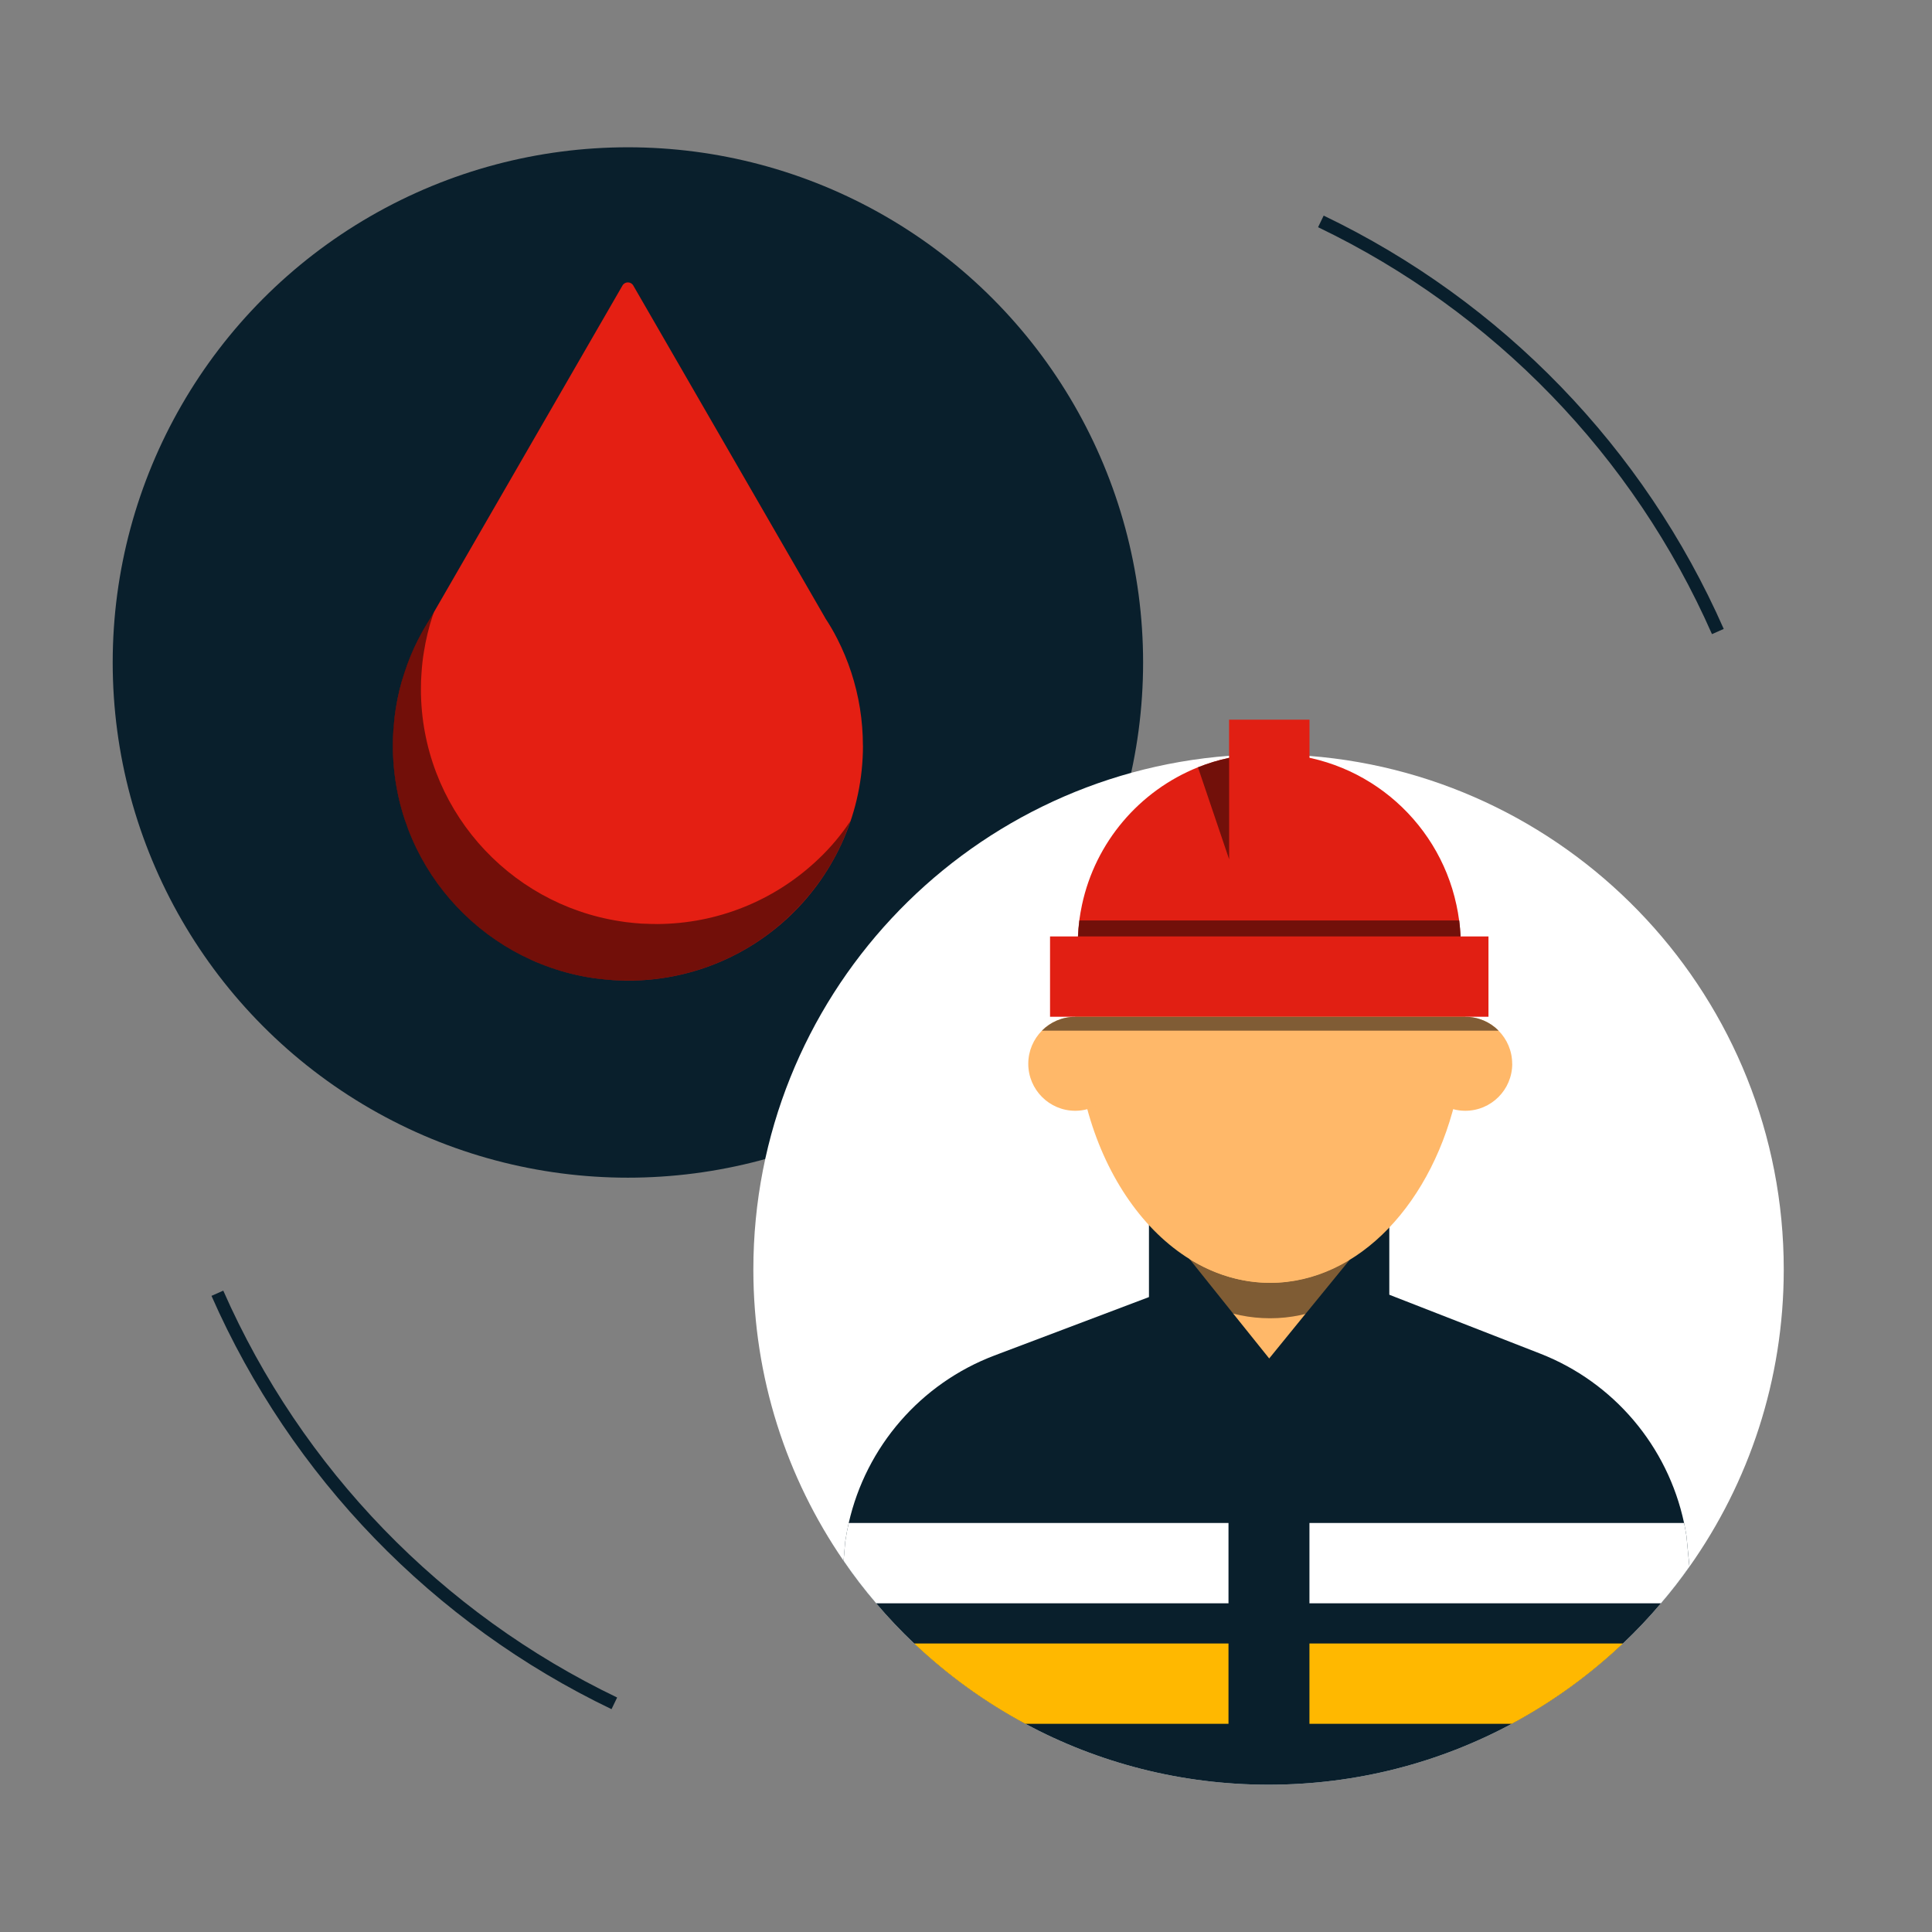 <?xml version="1.0" encoding="utf-8"?>
<svg xmlns="http://www.w3.org/2000/svg" id="pictograms" viewBox="0 0 300 300">
  <rect x="0" y="0" width="300" height="300" fill="#808080" stroke="none"/>
  <defs>
    <style>
      .cls-1 {
        fill: #ffb869;
      }

      .cls-1, .cls-2, .cls-3, .cls-4, .cls-5, .cls-6, .cls-7, .cls-8, .cls-9, .cls-10 {
        stroke-width: 0px;
      }

      .cls-11 {
        opacity: .5;
      }

      .cls-2 {
        fill: #e41f13;
      }

      .cls-4 {
        fill: #091f2c;
      }

      .cls-5 {
        fill: none;
      }

      .cls-6 {
        fill: #e11f13;
      }

      .cls-7 {
        fill: #fff;
      }

      .cls-8 {
        fill: #805c35;
      }

      .cls-9 {
        fill: #72100a;
      }

      .cls-10 {
        fill: #ffb800;
      }
    </style>
  </defs>
  <g>
    <g>
      <path class="cls-4" d="m265.83,98.46c-12.18-27.66-33.9-50.09-61.16-63.18l.87-1.8c27.69,13.29,49.75,36.08,62.12,64.18l-1.83.81Z"/>
      <path class="cls-4" d="m94.96,265.4c-27.69-13.29-49.75-36.08-62.12-64.18l1.83-.81c12.18,27.66,33.9,50.09,61.16,63.18l-.87,1.8Z"/>
      <g>
        <g>
          <circle class="cls-4" cx="97.5" cy="102.87" r="80"/>
          <g>
            <path class="cls-2" d="m134,115.77c0,10.35-4.31,19.69-11.22,26.33-6.33,6.09-14.86,9.9-24.28,10.16-.53.01-1.05.01-1.58,0-.22,0-.44-.01-.66-.02-.71-.02-1.41-.06-2.1-.13-.43-.04-.87-.09-1.31-.14-.31-.04-.63-.08-.95-.13-17.5-2.69-30.9-17.82-30.9-36.07,0-.82.02-1.63.08-2.43.08-1.14.2-2.26.38-3.36.3-1.9.75-3.76,1.34-5.54.58-1.79,1.3-3.52,2.15-5.18h0c.58-1.15,1.21-2.25,1.91-3.31l.02-.03,29.78-51.59c.37-.64,1.3-.64,1.67,0l29.81,51.63v.02c.68,1.02,1.3,2.09,1.86,3.19l.02.04c1.7,3.33,2.9,6.96,3.51,10.77.3,1.88.46,3.82.46,5.8Z"/>
            <g class="cls-11">
              <path class="cls-3" d="m132.04,127.54c-1.88,5.58-5.11,10.55-9.28,14.55-6.31,6.1-14.86,9.91-24.28,10.17h-1.58c-.21,0-.42-.02-.66-.02-.71-.02-1.39-.07-2.1-.12-.42-.05-.87-.09-1.3-.14-.33-.05-.64-.09-.97-.14-17.5-2.68-30.89-17.83-30.89-36.08,0-.8.02-1.62.07-2.43.09-1.13.21-2.26.4-3.37.31-1.91.75-3.74,1.32-5.53.59-1.79,1.32-3.53,2.17-5.18v-.02c.57-1.13,1.2-2.24,1.91-3.3l.02-.02.54-.94c-.09.24-.16.45-.24.68-.59,1.79-1.04,3.65-1.34,5.53-.19,1.11-.31,2.24-.38,3.37-.07.8-.09,1.62-.09,2.45,0,18.25,13.42,33.37,30.92,36.05.31.05.64.09.94.14.42.05.87.09,1.3.14.71.07,1.41.12,2.12.12.21.02.42.02.64.02.54.02,1.06.02,1.6,0,9.42-.26,17.94-4.07,24.28-10.15,1.84-1.74,3.46-3.7,4.87-5.79Z"/>
            </g>
          </g>
        </g>
        <path class="cls-7" d="m276.98,197.13c0,17.18-5.42,33.1-14.64,46.14,0,.01-.01.01-.01.01-1.38,1.96-2.85,3.86-4.42,5.68-1.85,2.19-3.82,4.27-5.9,6.24-5.15,4.88-10.95,9.09-17.26,12.47-11.25,6.04-24.11,9.46-37.77,9.46s-26.52-3.42-37.77-9.46c-6.31-3.38-12.11-7.59-17.26-12.47-2.08-1.97-4.05-4.05-5.9-6.24-1.81-2.11-3.5-4.31-5.06-6.6-8.84-12.86-14.01-28.44-14.01-45.23,0-42.12,32.56-76.64,73.88-79.77.96-.07,1.93-.13,2.9-.16,1.07-.05,2.14-.07,3.22-.07,1.17,0,2.34.03,3.5.08.96.04,1.92.1,2.87.17,41.2,3.25,73.63,37.72,73.63,79.75Z"/>
        <g>
          <polygon class="cls-1" points="219.95 224.12 174.53 224.2 180.56 197.87 181.61 193.27 182.05 191.34 213.13 191.78 213.36 192.86 214.33 197.49 219.95 224.12"/>
          <path class="cls-4" d="m262.34,243.27s-.01.01-.01.01c-1.38,1.96-2.85,3.86-4.42,5.68-1.85,2.19-3.82,4.27-5.9,6.24-5.15,4.88-10.95,9.09-17.26,12.47-11.25,6.04-24.11,9.46-37.77,9.46s-26.52-3.42-37.77-9.46c-6.31-3.38-12.11-7.59-17.26-12.47-2.08-1.97-4.05-4.05-5.9-6.24-1.81-2.11-3.5-4.31-5.06-6.6l.25-2.91c0-.07.02-.15.03-.22.14-.92.32-1.84.52-2.74h0c2.69-11.85,11.15-21.66,22.63-26.01l23.99-9.07,1.46-.55h.01l.05-.02,16.31,21.25.84,1.09.75.98.07-.11,17.16-23.13h0s.01-.01.01-.01l.06-.09.6.23h.01l23.4,9.13c11.44,4.46,19.81,14.37,22.36,26.3h0c.14.67.26,1.34.37,2.01l.47,4.78Z"/>
          <g class="cls-11">
            <path class="cls-3" d="m214.33,197.49c-4.86,4.55-10.74,7.21-17.09,7.21s-11.91-2.51-16.69-6.83l1.05-4.6c4.56,3.76,9.91,5.92,15.63,5.92s11.44-2.32,16.11-6.33l.98,4.62Z"/>
          </g>
          <path class="cls-4" d="m178.41,188.99v35.67h37.32v-35.67h-37.32Zm13.06,14.95h-.01l-6.77-8.46s-.01-.01-.01-.01c-.01,0-.01-.01-.01-.01-.01,0-.01,0-.01,0l24.9.17s0,.01.01,0h0s-6.85,8.39-6.85,8.39h-.01s-5.63,6.92-5.63,6.92l-5.61-6.99Z"/>
          <path class="cls-1" d="m227.53,157.88c0,1.06-.03,2.11-.09,3.15-.16,2.9-.54,5.73-1.12,8.44-3.67,17.18-15.3,29.73-29.07,29.73-16.73,0-30.29-18.5-30.29-41.31h0c0-2.75.2-5.42.58-7.99.32-2.24.78-4.42,1.36-6.52,4.87-7.45,12.62-12.85,21.65-14.67,2.17-.44,4.41-.67,6.71-.67.1,0,.2,0,.3,0,.16,0,.33,0,.49,0,.88,0,1.76.03,2.64.09,8.95.62,17.05,4.36,23.21,10.13,2.32,5.84,3.63,12.52,3.63,19.63Z"/>
          <path class="cls-1" d="m174.25,165.18c0,3.38-2.3,6.23-5.41,7.05-.6.17-1.23.25-1.88.25-4.02,0-7.29-3.27-7.29-7.3,0-2,.81-3.82,2.12-5.14,1.32-1.33,3.15-2.15,5.17-2.15s3.85.82,5.17,2.15c1.31,1.32,2.12,3.14,2.12,5.14Z"/>
          <path class="cls-1" d="m234.82,165.18c0,4.03-3.26,7.3-7.29,7.3-.65,0-1.28-.08-1.88-.25-3.12-.82-5.41-3.67-5.41-7.05,0-2,.81-3.82,2.12-5.14,1.32-1.33,3.15-2.15,5.17-2.15h0c2.02,0,3.85.82,5.16,2.15,1.31,1.32,2.12,3.14,2.12,5.14Z"/>
          <rect class="cls-6" x="163.05" y="145.41" width="68.08" height="12.47"/>
          <path class="cls-6" d="m226.82,146.75c0,2.14-.22,4.22-.67,6.24h-58.13c-.44-2.01-.67-4.1-.67-6.24,0-.45,0-.89.03-1.34.03-.83.11-1.66.21-2.48.11-.81.25-1.62.42-2.42,2.08-9.74,8.92-17.71,17.99-21.36,1.55-.62,3.17-1.12,4.84-1.47,2.01-.44,4.1-.67,6.24-.67,14.28,0,26.2,10.07,29.07,23.49.17.8.32,1.6.42,2.42.1.81.17,1.65.21,2.48.02.45.03.89.03,1.34Z"/>
          <rect class="cls-6" x="190.85" y="111.75" width="12.49" height="21.68"/>
          <path class="cls-7" d="m190.76,236.49v12.47h-54.71c-1.81-2.11-3.5-4.31-5.06-6.6l.25-2.91c0-.07.02-.15.03-.22.14-.93.31-1.84.52-2.74h58.97Z"/>
          <path class="cls-10" d="m190.76,255.2v12.47h-31.55c-6.31-3.38-12.11-7.59-17.26-12.47h48.81Z"/>
          <path class="cls-7" d="m262.33,243.28c-1.38,1.96-2.85,3.86-4.42,5.68h-54.58v-12.47h58.17c.14.66.26,1.33.37,2l.46,4.79Z"/>
          <path class="cls-10" d="m252.01,255.2c-5.15,4.88-10.95,9.09-17.26,12.47h-31.42v-12.47h48.68Z"/>
          <path class="cls-9" d="m226.79,145.41h-59.39c.03-.83.11-1.66.21-2.48h58.98c.1.81.17,1.65.21,2.48Z"/>
          <path class="cls-9" d="m190.86,117.68v15.75l-4.84-14.28c1.55-.62,3.17-1.12,4.84-1.47Z"/>
          <path class="cls-8" d="m232.7,160.04h-70.91c1.32-1.33,3.15-2.15,5.17-2.15h60.58c2.02,0,3.85.82,5.16,2.15Z"/>
        </g>
      </g>
    </g>
    <rect class="cls-5" y="0" width="300" height="300"/>
  </g>
  <rect class="cls-5" y="0" width="300" height="300"/>
</svg>